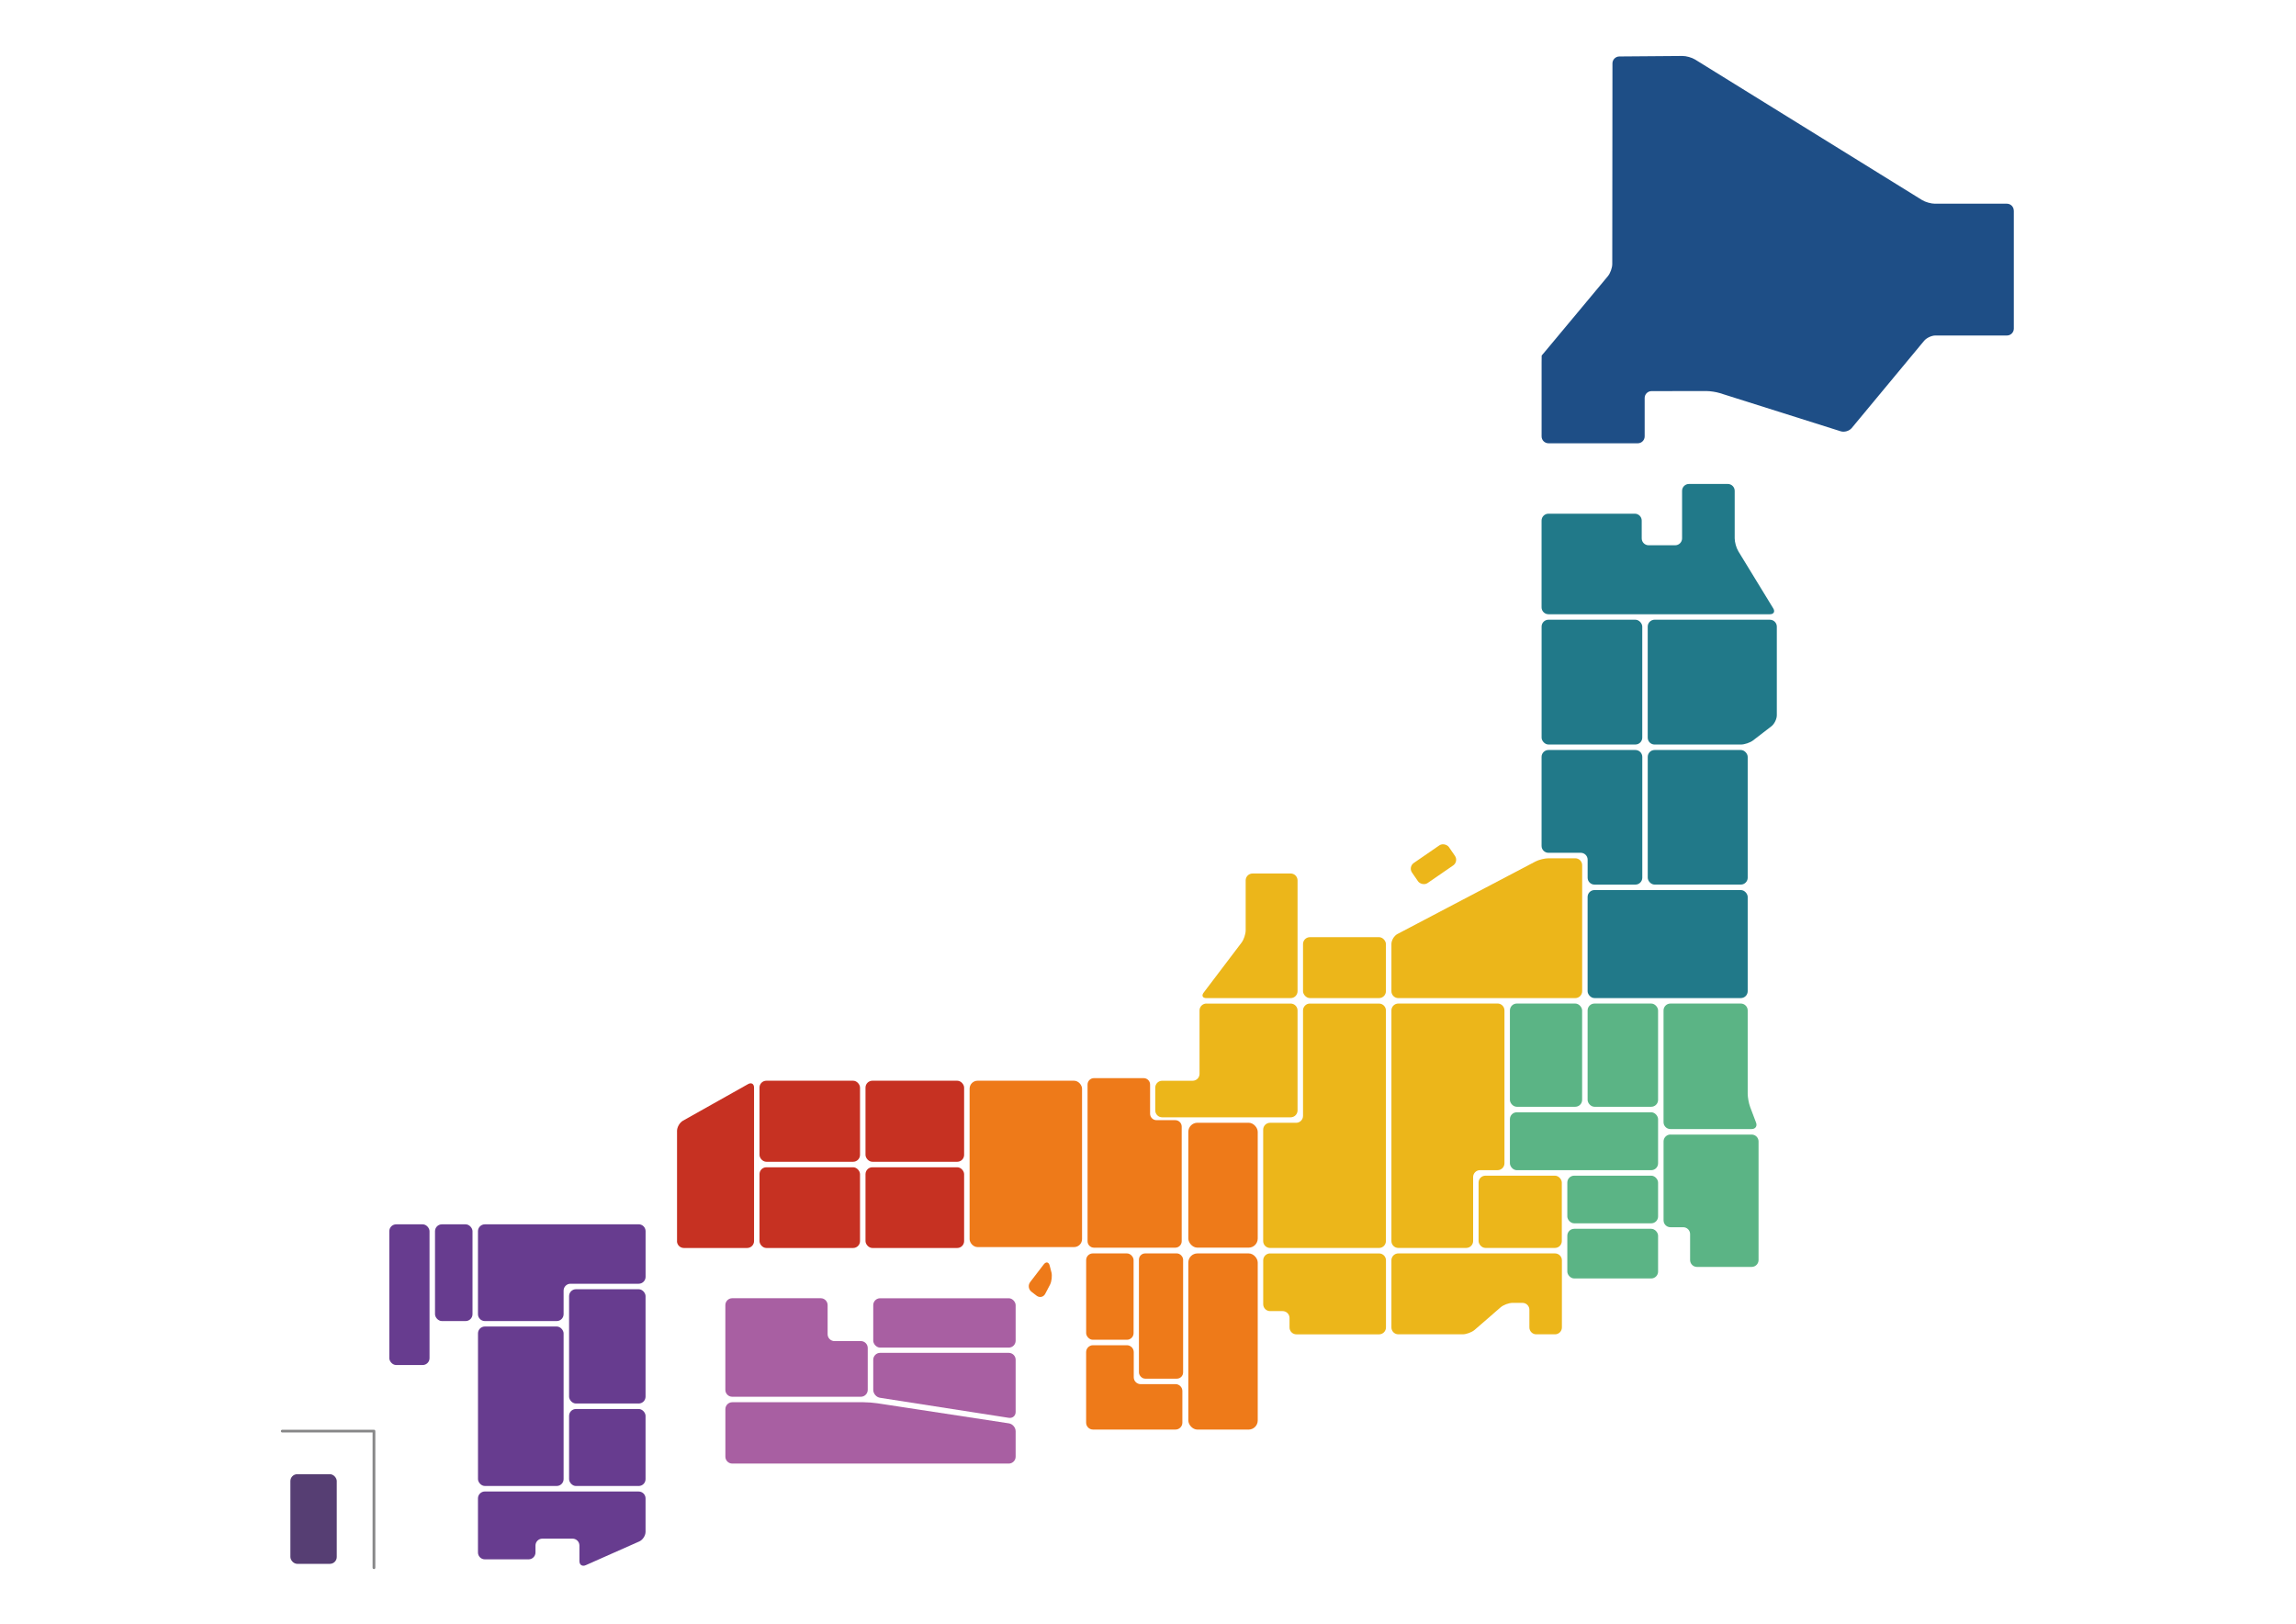 <?xml version="1.0" encoding="UTF-8"?>
<svg id="_レイヤー_1" data-name="レイヤー_1" xmlns="http://www.w3.org/2000/svg" version="1.1" viewBox="0 0 841.89 595.28">
  <!-- Generator: Adobe Illustrator 29.1.0, SVG Export Plug-In . SVG Version: 2.1.0 Build 142)  -->
  <defs>
    <style>
      .st0 {
        fill: #a85fa2;
      }

      .st1 {
        fill: #1e4e86;
      }

      .st2 {
        fill: none;
        stroke: #878788;
        stroke-linecap: round;
        stroke-linejoin: round;
      }

      .st3 {
        fill: #217989;
      }

      .st4 {
        fill: #673c8f;
      }

      .st5 {
        fill: #5bb485;
      }

      .st6 {
        fill: #c63122;
      }

      .st7 {
        fill: #563e73;
      }

      .st8 {
        fill: #ecb61a;
      }

      .st9 {
        fill: #ee7a19;
      }
    </style>
  </defs>
  <path class="st3" d="M637.38,202.04c-.72-1.18-1.31-3.28-1.31-4.66v-17.43c0-1.38-1.13-2.52-2.52-2.52h-14.25c-1.38,0-2.52,1.13-2.52,2.52v17.43c0,1.38-1.13,2.52-2.52,2.52h-9.76c-1.38,0-2.52-1.13-2.52-2.52v-6.53c0-1.38-1.13-2.52-2.52-2.52h-31.68c-1.38,0-2.52,1.13-2.52,2.52v31.82c0,1.38,1.13,2.52,2.52,2.52h81.23c1.38,0,1.93-.97,1.2-2.15l-12.84-21Z"/>
  <path class="st3" d="M606.7,227.2c-1.38,0-2.52,1.13-2.52,2.52v40.72c0,1.38,1.13,2.52,2.52,2.52h31.62c1.38,0,3.41-.69,4.51-1.53l6.7-5.16c1.1-.84,1.99-2.67,1.99-4.05v-32.49c0-1.38-1.13-2.52-2.52-2.52h-42.31Z"/>
  <rect class="st3" x="565.27" y="227.2" width="36.91" height="45.75" rx="2.52" ry="2.52"/>
  <rect class="st3" x="604.19" y="274.96" width="36.65" height="49.34" rx="2.52" ry="2.52"/>
  <rect class="st3" x="582.14" y="326.31" width="58.7" height="39.6" rx="2.52" ry="2.52"/>
  <path class="st8" d="M567.78,314.66c-1.38,0-3.52.53-4.74,1.17l-50.61,26.58c-1.23.64-2.23,2.3-2.23,3.69v17.3c0,1.38,1.13,2.52,2.52,2.52h64.9c1.38,0,2.52-1.13,2.52-2.52v-46.22c0-1.38-1.13-2.52-2.52-2.52h-9.83Z"/>
  <rect class="st5" x="582.14" y="367.92" width="25.84" height="37.84" rx="2.52" ry="2.52"/>
  <rect class="st5" x="574.7" y="450.5" width="33.28" height="18.2" rx="2.52" ry="2.52"/>
  <rect class="st8" x="542.16" y="431.02" width="30.52" height="26.49" rx="2.52" ry="2.52"/>
  <rect class="st5" x="553.65" y="367.92" width="26.48" height="37.84" rx="2.52" ry="2.52"/>
  <rect class="st5" x="574.7" y="431.02" width="33.28" height="17.47" rx="2.52" ry="2.52"/>
  <path class="st5" d="M612.51,415.94c-1.38,0-2.52,1.13-2.52,2.52v28.94c0,1.38,1.13,2.52,2.52,2.52h4.69c1.38,0,2.52,1.13,2.52,2.52v9.51c0,1.38,1.13,2.52,2.52,2.52h20.06c1.38,0,2.52-1.13,2.52-2.52v-43.48c0-1.38-1.13-2.52-2.52-2.52h-29.78Z"/>
  <rect class="st5" x="553.65" y="407.78" width="54.33" height="21.23" rx="2.52" ry="2.52"/>
  <path class="st8" d="M512.72,367.92c-1.38,0-2.52,1.13-2.52,2.52v84.55c0,1.38,1.13,2.52,2.52,2.52h24.92c1.38,0,2.52-1.13,2.52-2.52v-23.47c0-1.38,1.13-2.52,2.52-2.52h6.45c1.38,0,2.52-1.13,2.52-2.52v-56.05c0-1.38-1.13-2.52-2.52-2.52h-36.4Z"/>
  <path class="st8" d="M512.72,459.52c-1.38,0-2.52,1.13-2.52,2.52v24.62c0,1.38,1.13,2.52,2.52,2.52h23.6c1.38,0,3.37-.74,4.42-1.65l9.48-8.23c1.05-.91,3.03-1.65,4.42-1.65h3.63c1.38,0,2.52,1.13,2.52,2.52v6.49c0,1.38,1.13,2.52,2.52,2.52h6.88c1.38,0,2.52-1.13,2.52-2.52v-24.62c0-1.38-1.13-2.52-2.52-2.52h-57.45Z"/>
  <rect class="st8" x="477.79" y="343.58" width="30.39" height="22.33" rx="2.52" ry="2.52"/>
  <path class="st8" d="M459.28,320.24c-1.38,0-2.52,1.13-2.52,2.52v18.31c0,1.38-.68,3.42-1.52,4.52l-13.89,18.32c-.84,1.1-.39,2.01,1,2.01h30.91c1.38,0,2.52-1.13,2.52-2.52v-40.64c0-1.38-1.13-2.52-2.52-2.52h-13.98Z"/>
  <path class="st8" d="M480.31,367.92c-1.38,0-2.52,1.13-2.52,2.52v38.67c0,1.38-1.13,2.52-2.52,2.52h-9.57c-1.38,0-2.52,1.13-2.52,2.52v40.85c0,1.38,1.13,2.52,2.52,2.52h39.96c1.38,0,2.52-1.13,2.52-2.52v-84.55c0-1.38-1.13-2.52-2.52-2.52h-25.36Z"/>
  <path class="st8" d="M442.36,367.92c-1.38,0-2.52,1.13-2.52,2.52v23.26c0,1.38-1.13,2.52-2.52,2.52h-11.19c-1.38,0-2.52,1.13-2.52,2.52v8.36c0,1.38,1.13,2.52,2.52,2.52h47.13c1.38,0,2.52-1.13,2.52-2.52v-36.65c0-1.38-1.13-2.52-2.52-2.52h-30.91Z"/>
  <path class="st8" d="M465.71,459.52c-1.38,0-2.52,1.13-2.52,2.52v16.11c0,1.38,1.13,2.52,2.52,2.52h4.61c1.38,0,2.52,1.13,2.52,2.52v3.48c0,1.38,1.13,2.52,2.52,2.52h30.32c1.38,0,2.52-1.13,2.52-2.52v-24.62c0-1.38-1.13-2.52-2.52-2.52h-39.96Z"/>
  <rect class="st9" x="435.73" y="459.52" width="25.45" height="64.59" rx="3.34" ry="3.34"/>
  <rect class="st9" x="435.73" y="411.62" width="25.45" height="45.79" rx="3.34" ry="3.34"/>
  <path class="st6" d="M248.23,455.01c0,1.38,1.13,2.52,2.52,2.52h23.22c1.38,0,2.52-1.13,2.52-2.52v-56.28c0-1.38-.99-1.96-2.19-1.28l-23.86,13.41c-1.21.68-2.19,2.36-2.19,3.75v40.41Z"/>
  <rect class="st9" x="355.53" y="396.21" width="41.23" height="60.99" rx="2.92" ry="2.92"/>
  <rect class="st6" x="278.49" y="396.21" width="36.86" height="29.71" rx="2.52" ry="2.52"/>
  <rect class="st6" x="317.36" y="396.21" width="36.16" height="29.71" rx="2.52" ry="2.52"/>
  <rect class="st6" x="278.49" y="427.94" width="36.86" height="29.59" rx="2.52" ry="2.52"/>
  <rect class="st6" x="317.36" y="427.94" width="36.16" height="29.59" rx="2.52" ry="2.52"/>
  <rect class="st9" x="417.62" y="459.52" width="16.2" height="45.92" rx="2.29" ry="2.29"/>
  <rect class="st9" x="398.27" y="459.52" width="17.39" height="31.66" rx="2.44" ry="2.44"/>
  <path class="st0" d="M372.41,534.05c0,1.38-1.13,2.52-2.52,2.52h-101.39c-1.38,0-2.52-1.13-2.52-2.52v-17.45c0-1.38,1.13-2.52,2.52-2.52h48.18c1.38,0,3.63.17,5,.38l48.24,7.36c1.37.21,2.49,1.51,2.49,2.9v9.33Z"/>
  <path class="st0" d="M372.41,517.67c0,1.38-1.12,2.34-2.49,2.13l-47.23-7.35c-1.37-.21-2.49-1.52-2.49-2.9v-11.05c0-1.38,1.13-2.52,2.52-2.52h47.17c1.38,0,2.52,1.13,2.52,2.52v19.17Z"/>
  <path class="st0" d="M305.99,491.67c-1.38,0-2.52-1.13-2.52-2.52v-10.68c0-1.38-1.13-2.52-2.52-2.52h-32.46c-1.38,0-2.52,1.13-2.52,2.52v31.08c0,1.38,1.13,2.52,2.52,2.52h47.17c1.38,0,2.52-1.13,2.52-2.52v-15.37c0-1.38-1.13-2.52-2.52-2.52h-9.68Z"/>
  <rect class="st0" x="320.2" y="475.96" width="52.21" height="18.09" rx="2.52" ry="2.52"/>
  <rect class="st4" x="175.27" y="486.32" width="31.39" height="58.46" rx="2.52" ry="2.52"/>
  <rect class="st4" x="208.67" y="472.65" width="28.04" height="41.9" rx="2.52" ry="2.52"/>
  <rect class="st4" x="208.67" y="516.56" width="28.04" height="28.23" rx="2.52" ry="2.52"/>
  <rect class="st7" x="106.48" y="540.46" width="17" height="32.87" rx="2.52" ry="2.52"/>
  <rect class="st4" x="159.51" y="448.86" width="13.75" height="35.46" rx="2.52" ry="2.52"/>
  <rect class="st4" x="142.75" y="448.86" width="14.75" height="51.58" rx="2.52" ry="2.52"/>
  <path class="st3" d="M567.78,274.96c-1.38,0-2.52,1.13-2.52,2.52v32.65c0,1.38,1.13,2.52,2.52,2.52h11.85c1.38,0,2.52,1.13,2.52,2.52v6.62c0,1.38,1.13,2.52,2.52,2.52h15c1.38,0,2.52-1.13,2.52-2.52v-44.31c0-1.38-1.13-2.52-2.52-2.52h-31.88Z"/>
  <path class="st9" d="M418.24,507.45c-1.38,0-2.52-1.13-2.52-2.52v-9.23c0-1.38-1.13-2.52-2.52-2.52h-12.42c-1.38,0-2.52,1.13-2.52,2.52v25.88c0,1.38,1.13,2.52,2.52,2.52h30.25c1.38,0,2.52-1.13,2.52-2.52v-11.62c0-1.38-1.13-2.52-2.52-2.52h-12.79Z"/>
  <path class="st9" d="M424.06,410.67c-1.29,0-2.35-1.06-2.35-2.35v-10.71c0-1.29-1.06-2.35-2.35-2.35h-18.23c-1.29,0-2.35,1.06-2.35,2.35v57.46c0,1.29,1.06,2.35,2.35,2.35h29.82c1.29,0,2.35-1.06,2.35-2.35v-42.05c0-1.29-1.06-2.35-2.35-2.35h-6.89Z"/>
  <polyline class="st2" points="103.49 524.67 137.12 524.67 137.12 574.76"/>
  <rect class="st8" x="517.41" y="312.42" width="16.44" height="8.93" rx="2.52" ry="2.52" transform="translate(-87.03 353.72) rotate(-34.53)"/>
  <path class="st4" d="M177.78,546.8c-1.38,0-2.52,1.13-2.52,2.52v19.84c0,1.38,1.13,2.52,2.52,2.52h16.05c1.38,0,2.52-1.13,2.52-2.52v-2.55c0-1.38,1.13-2.52,2.52-2.52h11.07c1.38,0,2.52,1.13,2.52,2.52v5.72c0,1.38,1.04,2.06,2.3,1.5l19.65-8.71c1.27-.56,2.3-2.15,2.3-3.54v-12.25c0-1.38-1.13-2.52-2.52-2.52h-56.41Z"/>
  <path class="st1" d="M738.4,77.2c0-1.38-1.13-2.52-2.52-2.52h-26.42c-1.38,0-3.48-.6-4.65-1.32l-83.26-51.54c-1.18-.73-3.27-1.32-4.65-1.3l-23.13.18c-1.38.01-2.52,1.15-2.52,2.54l-.07,73.56c0,1.38-.73,3.39-1.61,4.45l-22.63,27.15c-.89,1.06-1.62,1.93-1.64,1.93s-.03,1.13-.03,2.52v27.14c0,1.38,1.13,2.52,2.52,2.52h32.75c1.38,0,2.52-1.13,2.52-2.52v-14.08c0-1.38,1.13-2.52,2.52-2.52l20.1-.03c1.38,0,3.6.34,4.91.75l44.37,14.01c1.32.42,3.12-.11,4.01-1.18l26.56-32c.88-1.06,2.74-1.94,4.12-1.94h26.25c1.38,0,2.52-1.13,2.52-2.52v-43.27Z"/>
  <path class="st5" d="M641.73,405.8c-.49-1.29-.89-3.49-.89-4.87v-30.49c0-1.38-1.13-2.52-2.52-2.52h-25.82c-1.38,0-2.52,1.13-2.52,2.52v40.97c0,1.38,1.13,2.52,2.52,2.52h29.78c1.38,0,2.12-1.06,1.63-2.35l-2.18-5.77Z"/>
  <path class="st4" d="M177.78,448.86c-1.38,0-2.52,1.13-2.52,2.52v30.42c0,1.38,1.13,2.52,2.52,2.52h26.36c1.38,0,2.52-1.13,2.52-2.52v-8.64c0-1.38,1.13-2.52,2.52-2.52h25.02c1.38,0,2.52-1.13,2.52-2.52v-16.75c0-1.38-1.13-2.52-2.52-2.52h-56.41Z"/>
  <path class="st0" d="M319.2,513.08"/>
  <path class="st9" d="M385.52,466.37c.35,1.35.11,3.45-.54,4.69l-1.71,3.26c-.64,1.23-2.07,1.55-3.18.7l-1.88-1.45c-1.1-.85-1.31-2.44-.47-3.54l4.98-6.49c.85-1.1,1.82-.9,2.17.44l.62,2.39Z"/>
</svg>